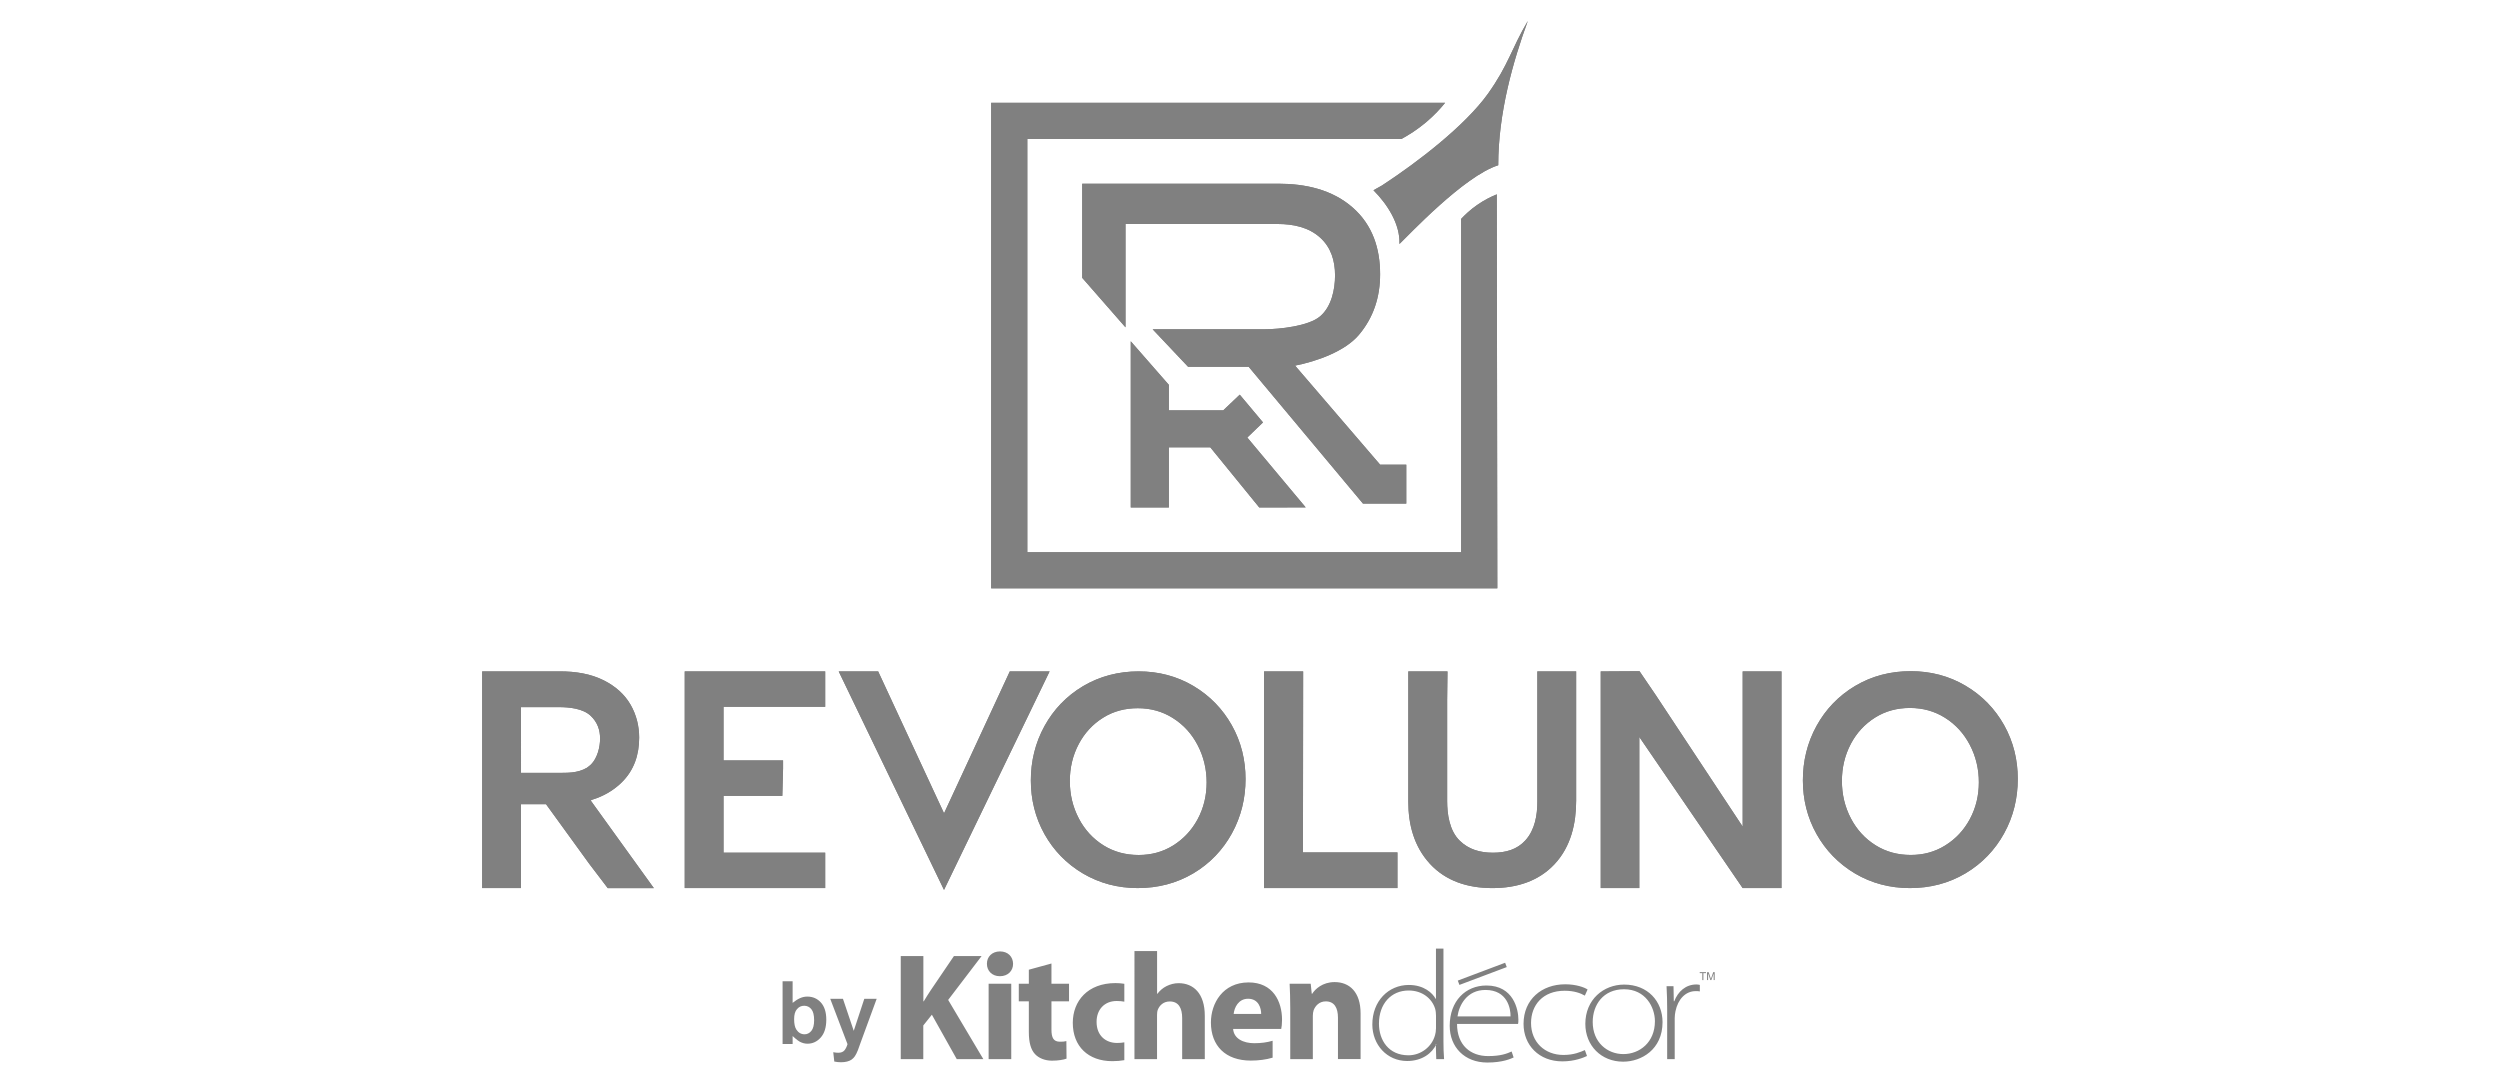 <?xml version="1.0" encoding="utf-8"?>
<!-- Generator: Adobe Illustrator 24.1.2, SVG Export Plug-In . SVG Version: 6.00 Build 0)  -->
<svg version="1.1" xmlns="http://www.w3.org/2000/svg" xmlns:xlink="http://www.w3.org/1999/xlink" x="0px" y="0px"
	 viewBox="0 0 600 260" style="enable-background:new 0 0 600 260;" xml:space="preserve">
<style type="text/css">
	.st0{fill:#808080;}
	.st1{fill-rule:evenodd;clip-rule:evenodd;fill:#808080;}
	.st2{fill:#666666;}
	.st3{filter:url(#Adobe_OpacityMaskFilter);}
	.st4{clip-path:url(#SVGID_5_);fill:#FFFFFF;}
	.st5{clip-path:url(#SVGID_5_);fill:#1A1A18;}
	.st6{clip-path:url(#SVGID_5_);}
	.st7{mask:url(#SVGID_3_);fill-rule:evenodd;clip-rule:evenodd;fill:#808080;}
	.st8{fill:none;stroke:#E78D37;stroke-width:0.216;stroke-miterlimit:22.926;}
	.st9{clip-path:url(#SVGID_9_);fill:#808080;}
	.st10{clip-path:url(#SVGID_11_);fill:#808080;}
	.st11{clip-path:url(#SVGID_13_);fill:#808080;}
	.st12{clip-path:url(#SVGID_15_);fill:#808080;}
	.st13{clip-path:url(#XMLID_97_);fill:#808080;}
	.st14{clip-path:url(#SVGID_17_);fill:#A5A5A5;}
	.st15{clip-path:url(#SVGID_17_);fill:#A0A0A0;}
	.st16{clip-path:url(#SVGID_17_);fill:#999999;}
	.st17{clip-path:url(#SVGID_17_);fill:#969696;}
	.st18{clip-path:url(#SVGID_17_);fill:#919191;}
	.st19{clip-path:url(#SVGID_17_);fill:#848484;}
	.st20{clip-path:url(#SVGID_17_);fill:#808080;}
	.st21{opacity:0.5;clip-path:url(#SVGID_17_);}
	.st22{clip-path:url(#SVGID_19_);fill:#808080;}
	.st23{clip-path:url(#SVGID_21_);fill:#808080;}
	.st24{clip-path:url(#SVGID_23_);fill:#808080;}
	.st25{clip-path:url(#SVGID_25_);fill:#808080;}
	.st26{clip-path:url(#SVGID_27_);fill-rule:evenodd;clip-rule:evenodd;fill:#808080;}
	.st27{clip-path:url(#SVGID_29_);fill-rule:evenodd;clip-rule:evenodd;fill:#808080;}
	.st28{clip-path:url(#SVGID_31_);fill-rule:evenodd;clip-rule:evenodd;fill:#808080;}
	.st29{clip-path:url(#SVGID_33_);fill-rule:evenodd;clip-rule:evenodd;fill:#808080;}
	.st30{fill-rule:evenodd;clip-rule:evenodd;fill:#FFFFFF;}
	.st31{fill:#636363;}
	.st32{fill:#FFFFFF;}
	.st33{fill:#919191;}
	.st34{fill:none;}
</style>
<g id="_x39_3_avenue">
</g>
<g id="Akma">
</g>
<g id="Bajaj">
</g>
<g id="Wriver">
	<g>
		<g>
			<defs>
				<path id="SVGID_8_" d="M237.88,24.68V141.2h0.75h119.98h0.75l-0.13-94.56c-1.33,0.54-2.98,1.35-4.73,2.56
					c-1.64,1.15-2.89,2.33-3.83,3.34v79.98H246.56V33.36h89.76c1.77-0.95,3.89-2.28,6.08-4.14c1.85-1.58,3.31-3.16,4.43-4.55H237.88
					z"/>
			</defs>
			<use xlink:href="#SVGID_8_"  style="overflow:visible;fill:#808080;"/>
			<clipPath id="SVGID_2_">
				<use xlink:href="#SVGID_8_"  style="overflow:visible;"/>
			</clipPath>
			<rect x="237.88" y="24.68" style="clip-path:url(#SVGID_2_);fill:#808080;" width="121.48" height="116.52"/>
		</g>
		<g>
			<defs>
				<polygon id="SVGID_10_" points="271.38,121.79 280.53,121.79 280.53,107.36 290.47,107.36 302.22,121.79 313.37,121.78 
					299.35,105.01 303.12,101.38 297.54,94.72 293.58,98.48 280.53,98.48 280.53,92.37 271.38,81.91 				"/>
			</defs>
			<use xlink:href="#SVGID_10_"  style="overflow:visible;fill:#808080;"/>
			<clipPath id="SVGID_3_">
				<use xlink:href="#SVGID_10_"  style="overflow:visible;"/>
			</clipPath>
			<rect x="271.38" y="81.91" style="clip-path:url(#SVGID_3_);fill:#808080;" width="41.99" height="39.88"/>
		</g>
		<g>
			<defs>
				<path id="SVGID_12_" d="M259.73,44.09v22.59l10.39,11.88V53.76h36.54c3.64,0,7.4,0.75,10.17,3.26c2.63,2.37,3.58,5.6,3.58,9.07
					c0,3.44-0.88,7.53-3.58,9.83c-2.74,2.35-9.77,3.1-13.29,3.1h-26.91l8.52,9.02h14.54l27.42,32.82h10.4v-9.34h-6.28l-20.41-23.77
					c5.17-1.02,11.97-3.41,15.33-7.4c3.51-4.17,5.08-9.09,5.08-14.52c0-6.2-1.82-11.81-6.53-15.97c-4.95-4.38-11.44-5.77-17.9-5.77
					H259.73z M357.1,22.51c-5.55,7.7-16.77,16.35-25.42,22l-2.05,1.15c3.26,3.26,6.43,8.06,6.24,12.9
					c1.92-1.81,15.49-16.35,23.71-18.9c0-12.62,3.58-25.02,7.1-34.64C362.64,11.88,362.14,15.41,357.1,22.51"/>
			</defs>
			<use xlink:href="#SVGID_12_"  style="overflow:visible;fill:#808080;"/>
			<clipPath id="SVGID_5_">
				<use xlink:href="#SVGID_12_"  style="overflow:visible;"/>
			</clipPath>
			<rect x="259.73" y="5" style="clip-path:url(#SVGID_5_);fill:#808080;" width="106.94" height="115.87"/>
		</g>
		<g>
			<defs>
				<path id="SVGID_14_" d="M125.04,169.71h9.08c2.55,0,5.8,0.34,7.64,2.08c1.62,1.54,2.26,3.38,2.26,5.46
					c0,2.07-0.65,4.66-2.15,6.2c-0.3,0.27-0.63,0.54-0.99,0.8c-2.31,1.38-4.96,1.2-6.64,1.24c-0.31,0.01-0.8,0-1.31,0
					c-0.62-0.01-1.26-0.02-1.64,0c-0.04,0-0.14,0-0.14,0h-6.11V169.71z M115.72,161.14v6.01v45.99h8.97h0.35v-20.13h6.04v0.04
					l10.33,14.25l4.45,5.85h7.1h3.95l-0.01-0.02h0.01l-15.15-21.02l0.36-0.18c2.69-0.83,5.06-2.18,7.02-4.09
					c3.1-3,4.26-6.81,4.26-10.8c0-2.75-0.64-5.42-2.05-7.89c-1.45-2.53-3.67-4.47-6.45-5.87c-3.17-1.6-6.84-2.15-10.45-2.15H115.72z
					 M164.33,161.14v52h33.72v-6.47v-2.03h-24.4v-13.63h7.54h6.57l0.18-6.6v-1.91h-14.29v-12.87h24.4v-6.22v-2.28H164.33z
					 M242.35,161.14l-15.78,34.05l-15.81-34.05h-9.47l25.27,52.44l25.34-52.44H242.35z M264.88,202.91
					c-2.64-1.64-4.57-3.84-5.93-6.41c-1.51-2.85-2.19-5.91-2.19-9.05c0-3.1,0.66-6.11,2.16-8.92c1.35-2.53,3.26-4.69,5.86-6.3
					c2.49-1.55,5.26-2.26,8.3-2.26c3.07,0,5.85,0.76,8.36,2.33c2.66,1.66,4.6,3.88,5.96,6.47c1.5,2.85,2.19,5.89,2.19,9.02
					c0,3.08-0.67,6.08-2.18,8.87c-1.37,2.52-3.3,4.67-5.9,6.28c-2.47,1.53-5.21,2.26-8.23,2.26
					C270.2,205.2,267.4,204.47,264.88,202.91 M259.94,164.67c-4.05,2.41-7.09,5.67-9.23,9.53c-2.27,4.11-3.31,8.54-3.31,13.1
					c0,4.52,1.03,8.9,3.31,12.95c2.15,3.81,5.18,7.01,9.2,9.39c3.97,2.34,8.38,3.5,13.15,3.5c4.83,0,9.31-1.15,13.33-3.53
					c4.06-2.41,7.09-5.67,9.23-9.53c2.27-4.11,3.31-8.54,3.31-13.11c0-4.51-1.03-8.9-3.32-12.95c-2.15-3.8-5.18-7.01-9.19-9.39
					c-3.97-2.35-8.39-3.5-13.16-3.5C268.44,161.14,263.96,162.29,259.94,164.67 M303.38,161.14v52h32.01v-8.57h-22.68l0.05-43.43
					H303.38z M368.96,161.14v6.88v24.45c0,3.14-0.57,6.68-2.86,9.21c-1.97,2.19-4.68,2.97-7.79,2.97c-3.12,0-5.83-0.8-7.95-2.86
					c-2.52-2.44-3.04-6.43-3.04-9.59v-24.18l0.08-6.88h-9.41v31.26c0,5.34,1.3,10.68,5.2,14.92c3.8,4.11,9.03,5.82,14.98,5.82
					c5.88,0,11.09-1.67,14.89-5.71c4.02-4.28,5.22-9.91,5.22-15.3v-30.99H368.96z M384.17,161.14v45.13v6.87h7.1h2.17v-36.26
					l24.8,36.26h9.32v-52h-9.32v37.24l-20.87-31.58l-3.89-5.72L384.17,161.14z M450.18,202.89c-2.64-1.64-4.57-3.84-5.93-6.41
					c-1.52-2.86-2.19-5.92-2.19-9.06c0-3.1,0.66-6.11,2.16-8.93c1.34-2.53,3.26-4.69,5.86-6.31c2.5-1.55,5.27-2.27,8.31-2.27
					c3.07,0,5.86,0.76,8.37,2.33c2.66,1.66,4.6,3.88,5.97,6.48c1.5,2.85,2.19,5.89,2.19,9.03c0,3.09-0.67,6.09-2.18,8.88
					c-1.37,2.53-3.3,4.68-5.91,6.29c-2.48,1.54-5.22,2.27-8.24,2.27C455.51,205.19,452.7,204.46,450.18,202.89 M445.24,164.62
					c-4.06,2.41-7.1,5.68-9.24,9.54c-2.28,4.11-3.31,8.55-3.31,13.12c0,4.52,1.03,8.91,3.32,12.96c2.15,3.81,5.19,7.02,9.2,9.4
					c3.97,2.35,8.4,3.5,13.17,3.5c4.84,0,9.33-1.15,13.34-3.54c4.06-2.41,7.1-5.68,9.24-9.54c2.28-4.11,3.31-8.55,3.31-13.12
					c0-4.52-1.03-8.91-3.32-12.97c-2.15-3.81-5.19-7.02-9.21-9.39c-3.97-2.35-8.39-3.5-13.17-3.5
					C453.75,161.08,449.26,162.23,445.24,164.62"/>
			</defs>
			<use xlink:href="#SVGID_14_"  style="overflow:visible;fill:#808080;"/>
			<clipPath id="SVGID_7_">
				<use xlink:href="#SVGID_14_"  style="overflow:visible;"/>
			</clipPath>
			<rect x="115.72" y="161.08" style="clip-path:url(#SVGID_7_);fill:#808080;" width="368.57" height="52.5"/>
		</g>
		<path class="st1" d="M216.16,254.19h5.43v-8.08l2.06-2.58l5.97,10.66h6.38l-8.44-14.21l8.02-10.52h-6.64l-5.55,8.18
			c-0.56,0.86-1.15,1.75-1.69,2.68h-0.09v-10.86h-5.43V254.19z M349.87,235.34l0.39,1.04l11.36-4.28l-0.39-1.04L349.87,235.34z
			 M242.7,236.1h-5.43v18.09h5.43V236.1z M239.99,234.29c1.93,0,3.16-1.31,3.15-2.98c-0.02-1.7-1.23-2.97-3.14-2.97
			c-1.9,0-3.15,1.28-3.14,2.97c-0.01,1.67,1.22,2.98,3.09,2.98H239.99z M246.92,232.73v3.37h-2.41v4.22h2.41v7.35
			c0,2.55,0.49,4.26,1.49,5.32c0.87,0.93,2.32,1.57,4.06,1.57c1.51,0,2.8-0.22,3.5-0.49l-0.04-4.21c-0.5,0.13-0.81,0.15-1.54,0.15
			c-1.54,0-2.04-0.93-2.04-2.93v-6.76h4.22v-4.22h-4.22v-4.86L246.92,232.73z M269.84,250.16c-0.52,0.1-1.09,0.15-1.75,0.15
			c-2.7,0-4.91-1.75-4.91-5.04c-0.02-2.94,1.87-5.03,4.82-5.03c0.73,0,1.33,0.06,1.84,0.16v-4.29c-0.69-0.11-1.41-0.17-2.11-0.17
			c-6.68,0-10.26,4.29-10.26,9.54c0,5.64,3.69,9.2,9.5,9.2c1.04,0,2.03-0.09,2.87-0.24V250.16z M272.26,254.19h5.43v-10.65
			c0-0.4,0.05-0.89,0.19-1.22c0.41-1.02,1.34-1.97,2.87-1.97c2.13,0,2.97,1.62,2.97,3.98v9.86h5.43v-10.4
			c0-5.38-2.73-7.83-6.29-7.83c-1.03,0-2.04,0.28-2.9,0.71c-0.86,0.43-1.6,1.06-2.19,1.84h-0.07v-10.26h-5.43V254.19z
			 M307.49,246.96c0.1-0.42,0.2-1.24,0.2-2.21c0-4.45-2.2-8.97-8.02-8.97c-6.2,0-9.05,5.04-9.05,9.61c0,5.6,3.5,9.15,9.57,9.15
			c1.88,0,3.66-0.23,5.24-0.7v-4.06c-1.35,0.4-2.75,0.59-4.42,0.59c-2.61,0-4.89-1.1-5.06-3.42H307.49z M296.08,243.34
			c0.15-1.49,1.11-3.64,3.47-3.64c2.54,0,3.14,2.3,3.13,3.64H296.08z M309.65,254.19h5.43v-10.37c0-0.49,0.07-1.02,0.2-1.38
			c0.4-1.03,1.33-2.11,2.91-2.11c2.07,0,2.92,1.58,2.92,3.9v9.95h5.43V243.2c0-5.12-2.67-7.5-6.23-7.5c-2.9,0-4.68,1.68-5.38,2.8
			h-0.11l-0.25-2.41h-5.06c0.08,1.62,0.15,3.52,0.15,5.78V254.19z M344.63,227.66v12.06h-0.07c-0.76-1.41-2.82-3.33-6.44-3.33
			c-4.89,0-8.78,3.87-8.76,9.52c0.02,4.81,3.48,8.73,8.36,8.73c3.62,0,6.01-1.89,7.02-4.06h-0.15l0.11,3.62h1.88
			c-0.11-1.45-0.15-2.86-0.15-4.3v-22.24H344.63z M344.63,246.89c0,0.59-0.09,1.06-0.22,1.54c-0.75,2.78-3.37,4.84-6.38,4.84
			c-4.77,0-7.08-3.63-7.08-7.59c0-4.77,2.93-7.96,7.12-7.96c3.3,0,5.59,1.94,6.35,4.33c0.16,0.51,0.22,1.21,0.22,1.72V246.89z
			 M364.33,245.75h-14.64c0,5.14,3.27,7.71,7.45,7.71c3.05,0,4.51-0.59,5.65-1.1l0.48,1.43c-0.62,0.29-2.6,1.22-6.31,1.22
			c-5.47,0-9.03-3.71-9.03-8.81c0-5.98,3.82-9.68,8.81-9.68c6.53,0,7.67,5.8,7.67,8.15C364.41,245.2,364.41,245.45,364.33,245.75
			 M349.8,243.94h12.73c0.04-1.84-0.73-6.35-6.02-6.35C352.04,237.59,350.17,241.26,349.8,243.94 M380.37,252.02
			c-1.03,0.44-2.6,1.17-5.14,1.17c-4.48,0-7.78-3.08-7.78-7.67c0-4.29,2.82-7.74,8.07-7.74c2.27,0,3.82,0.58,4.84,1.17l0.66-1.47
			c-0.73-0.51-2.75-1.25-5.36-1.25c-5.65,0-10.01,3.64-10.01,9.5c0,5.1,3.7,9,9.32,9c3.01,0,5.13-0.93,5.91-1.29L380.37,252.02z
			 M389.58,254.8h-0.04c-5.25,0-9.06-3.86-9.06-9.07c0-5.87,4.4-9.43,9.32-9.43c5.65,0,9.21,4,9.21,9.02
			C399.01,251.93,393.87,254.8,389.58,254.8 M389.58,252.98h0.04c3.89,0,7.56-2.82,7.56-7.89c0-3.34-2.24-7.67-7.41-7.67
			c-4.99,0-7.52,3.74-7.52,7.85C382.24,250.2,385.8,252.98,389.58,252.98 M400.12,254.19h1.81v-9.84c0-0.56,0.08-1.15,0.18-1.64
			c0.59-2.89,2.42-4.84,4.84-4.84c0.4,0,0.69,0,1.01,0.07v-1.56c-0.25-0.07-0.54-0.11-0.83-0.11c-2.56,0-4.44,1.71-5.31,4.04h-0.11
			l-0.07-3.62h-1.67c0.11,1.89,0.15,3.75,0.15,5.65V254.19z"/>
		<path class="st1" d="M190.59,244.6c0,1.12,0.18,1.95,0.53,2.49c0.5,0.76,1.16,1.14,1.98,1.14c0.63,0,1.17-0.27,1.62-0.81
			c0.44-0.54,0.67-1.39,0.67-2.55c0-1.24-0.22-2.13-0.67-2.67c-0.45-0.55-1.02-0.82-1.72-0.82c-0.69,0-1.26,0.27-1.71,0.8
			C190.81,242.71,190.59,243.52,190.59,244.6 M187.82,250.57V235.5h2.41v5.19c1.26-1.01,2.31-1.51,3.52-1.51
			c1.32,0,2.41,0.48,3.27,1.43c0.86,0.96,1.29,2.33,1.29,4.11c0,1.85-0.44,3.27-1.32,4.27c-0.88,1-1.95,1.5-3.2,1.5
			c-0.62,0-1.23-0.16-1.83-0.47c-0.6-0.31-1.73-1.37-1.73-1.37v1.91H187.82z"/>
		<path class="st1" d="M199.26,239.72h3.05l2.59,7.68l2.53-7.68h2.97l-3.82,10.42l-0.68,1.89c-0.25,0.63-0.49,1.11-0.72,1.45
			c-0.23,0.33-0.49,0.6-0.78,0.81c-0.29,0.21-0.66,0.37-1.09,0.48c-0.43,0.11-0.92,0.17-1.46,0.17c-0.55,0-1.09-0.06-1.62-0.17
			l-0.25-2.24c0.45,0.09,0.85,0.13,1.21,0.13c0.67,0,1.16-0.2,1.48-0.58c0.32-0.39,0.56-0.89,0.73-1.49L199.26,239.72z"/>
		<g>
			<path class="st0" d="M408.56,235.23v-1.68h-0.63v-0.23h1.51v0.23h-0.63v1.68H408.56z"/>
			<path class="st0" d="M409.7,235.23v-1.91h0.38l0.45,1.35c0.04,0.13,0.07,0.22,0.09,0.28c0.02-0.07,0.06-0.17,0.1-0.31l0.46-1.33
				h0.34v1.91h-0.24v-1.6l-0.56,1.6h-0.23l-0.55-1.63v1.63H409.7z"/>
		</g>
	</g>
</g>
<g id="Layer_5">
</g>
<g id="Layer_6">
</g>
<g id="Layer_7">
</g>
<g id="Layer_8">
</g>
<g id="Layer_9">
</g>
<g id="Layer_10">
</g>
<g id="Layer_11">
</g>
</svg>
